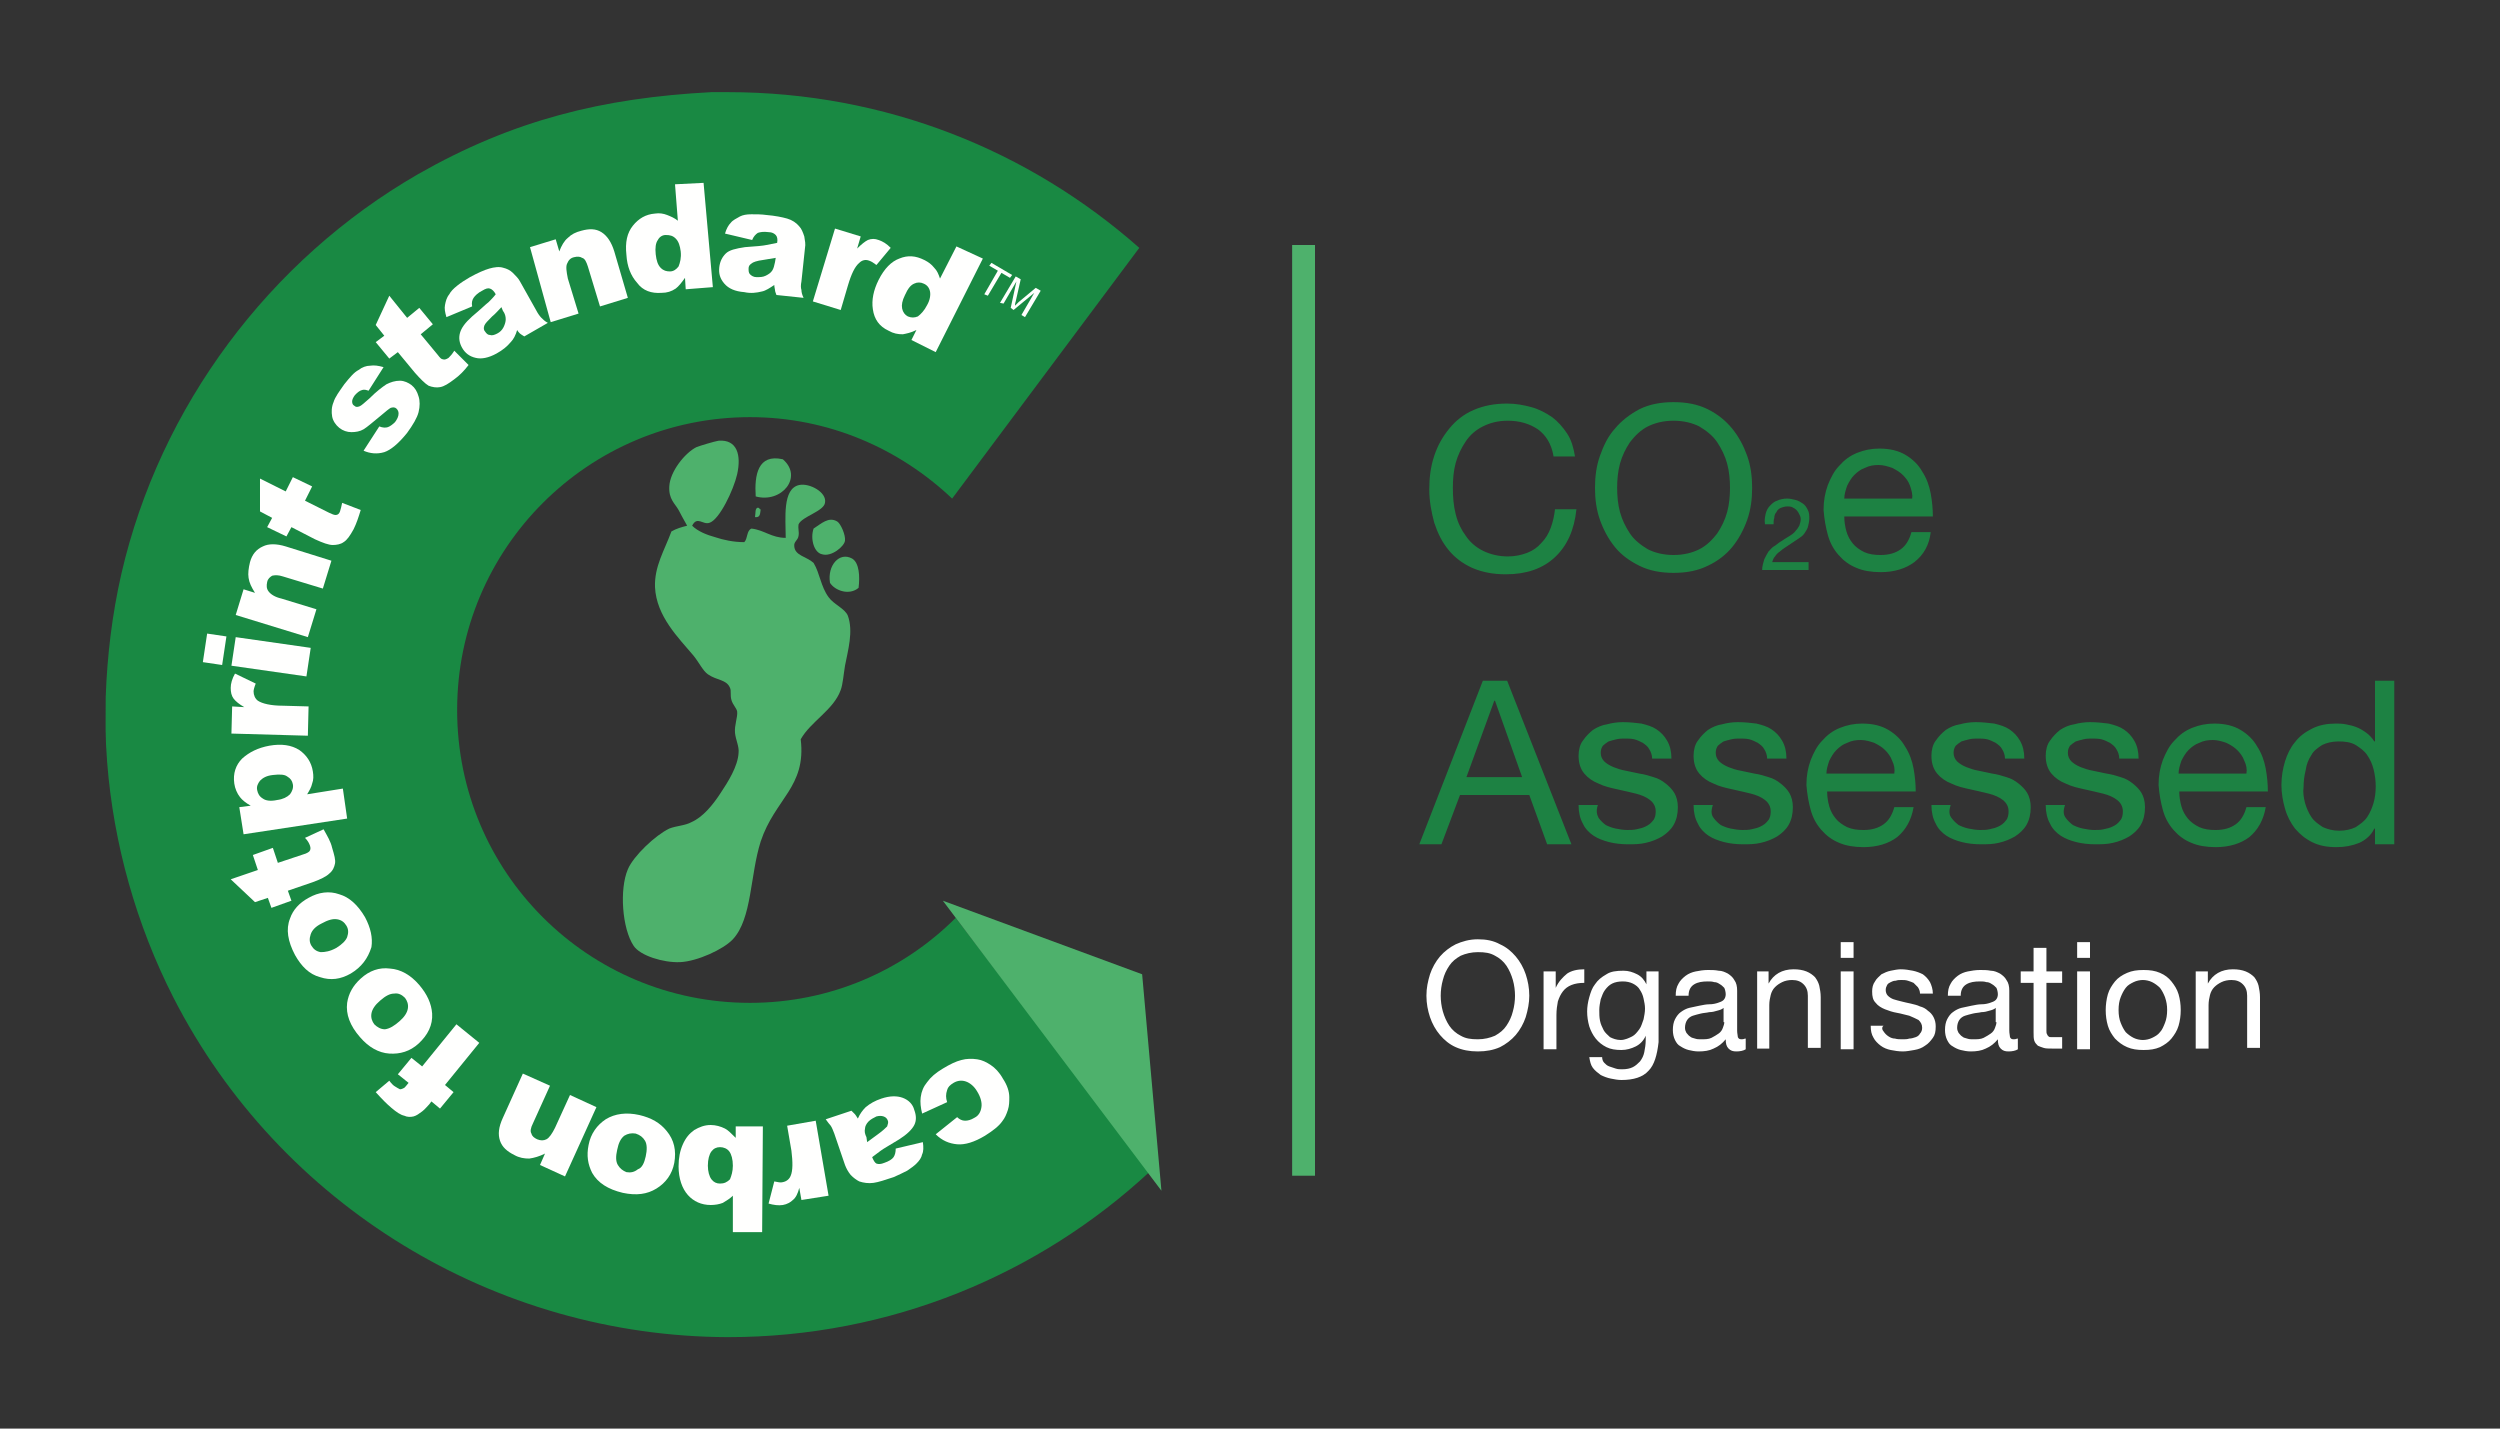 <?xml version="1.0" encoding="UTF-8"?> <svg xmlns="http://www.w3.org/2000/svg" xmlns:xlink="http://www.w3.org/1999/xlink" version="1.1" id="Layer_1" x="0px" y="0px" width="350px" height="200px" viewBox="0 0 350 200" style="enable-background:new 0 0 350 200;" xml:space="preserve"><rect x="0" y="0" width="350" height="200" fill="#333333" stroke="none"/> <style type="text/css"> .st0{fill:#198943;} .st1{fill:#4EB16C;} .st2{fill:#FFFFFE;} .st3{fill:#1D8243;} .st4{fill:#FFFFFF;} </style> <g> <path class="st0" d="M101.9,12.9c22.1,0,42.2,8.2,57.6,21.8l-26.2,35.1c-7.4-7-17.3-11.4-28.3-11.4c-22.6,0-41,18.3-41,41 s18.3,41,41,41c11.2,0,21.4-4.5,28.8-11.9L161,164c-15.5,14.4-36.3,23.2-59.1,23.2c-32.6-0.1-62.7-18.4-77.6-47.5 c-5.2-10.2-8.4-21.5-9.3-33c-0.3-3.9-0.2-5.1-0.2-9.1C15,91.8,15.7,86,17,80.3c5.4-23.4,20.7-43.9,41.5-55.9 c13.3-7.6,25.9-10.7,41.1-11.5L101.9,12.9z"></path> <path class="st1" d="M96.9,73.6c0.8,0.8,2.1,1.3,3.2,1.6c1.2,0.4,2.6,0.7,4.1,0.7c0.5-0.5,0.3-1.6,1-1.9c1.8,0.2,2.8,1.3,4.8,1.3 c0-2.7-0.5-6.9,1.9-7.4c1.4-0.3,3.9,1,3.6,2.5c-0.2,1.2-3.2,1.9-3.7,3c-0.1,0.7,0.1,1,0,1.6c-0.1,0.7-0.7,0.8-0.6,1.5 c0.1,1.3,1.7,1.4,2.7,2.3c0.9,1.5,1,3.3,2.1,4.8c0.7,1,2.3,1.6,2.7,2.6c0.8,2.2,0,4.9-0.4,7c-0.2,1.2-0.3,2.6-0.6,3.4 c-1,2.8-4.2,4.4-5.6,6.9c0.8,6.7-3.6,8.3-5.6,14.3c-1.5,4.7-1.2,10.8-3.9,13.7c-1.3,1.4-5,3.1-7.4,3.2c-2.3,0.1-5.6-0.9-6.5-2.3 c-1.6-2.4-2-7.9-0.8-10.7c0.8-1.9,3.9-4.8,5.8-5.7c1-0.4,2.2-0.4,3.1-0.9c1.6-0.7,3-2.4,4.1-4.1c1-1.5,2.4-3.7,2.5-5.6 c0.1-0.9-0.4-1.8-0.5-2.8c-0.1-1.1,0.4-2.2,0.3-3c-0.1-0.5-0.6-0.9-0.8-1.6c-0.2-0.7,0-1.3-0.2-1.7c-0.5-1.2-1.8-1-3.1-1.9 c-0.7-0.5-1.2-1.6-2-2.6c-2.1-2.5-5.2-5.5-5.4-9.6c-0.1-2.9,1.3-5.1,2.3-7.8c0.7-0.4,1.4-0.6,2.2-0.8c-0.5-0.9-0.9-1.6-1.2-2.2 c-0.5-0.9-1.4-1.5-1.3-3.3c0.1-2.1,2.2-4.7,3.8-5.5c0.5-0.2,2.5-0.8,3.1-0.9c2.6-0.2,3.2,2,2.6,4.7c-0.5,2.2-2.5,6.4-3.9,6.8 C98.4,73.5,97.6,72.2,96.9,73.6"></path> <path class="st1" d="M109.6,64.3c2.9,2.5-0.2,6.2-3.8,5.2C105.6,66.5,106.1,63.5,109.6,64.3"></path> <path class="st1" d="M106,71.1c0.4-0.1,0.3,0.3,0.5,0.2c-0.1,0.5,0,1.2-0.8,1.1C105.8,71.8,105.7,71.3,106,71.1"></path> <path class="st1" d="M113.9,74c1.1-0.7,2.1-1.7,3.3-1c0.5,0.3,1.2,1.9,1.1,2.7c-0.1,0.8-1.9,2.3-3.2,1.9 C114,77.4,113.4,75.5,113.9,74"></path> <path class="st1" d="M120.2,82.3c-1.3,1.1-3.3,0.4-4-0.7c-0.4-2.4,1.3-4.4,3.1-3.4C120.3,78.8,120.4,80.7,120.2,82.3"></path> <polyline class="st1" points="162.6,166.7 132,126.1 159.9,136.4 162.6,166.7 "></polyline> <path class="st2" d="M132.6,154.3l-3.5,1.6c-0.2-0.8-0.3-1.6-0.2-2.3c0.1-0.8,0.4-1.5,0.9-2.1c0.5-0.7,1.2-1.3,2.2-1.9 c1-0.6,1.8-1,2.6-1.2c0.7-0.2,1.5-0.2,2.2-0.1c0.7,0.1,1.3,0.4,1.9,0.8c0.6,0.4,1.2,1,1.7,1.9c0.6,0.9,0.9,1.8,0.9,2.6 c0,0.6,0,1.2-0.2,1.8c-0.2,0.6-0.4,1.1-0.8,1.6c-0.5,0.7-1.3,1.3-2.4,2c-1.5,0.9-2.8,1.3-3.9,1.2c-1.1-0.1-2.1-0.5-3-1.4l3-2.4 c0.3,0.3,0.7,0.5,1.1,0.5c0.4,0,0.8-0.1,1.3-0.4c0.6-0.3,0.9-0.8,1-1.5c0.1-0.6-0.1-1.4-0.6-2.2c-0.4-0.7-1-1.2-1.6-1.4 c-0.6-0.2-1.2-0.1-1.7,0.2c-0.5,0.3-0.8,0.6-0.9,1C132.4,153.2,132.4,153.7,132.6,154.3"></path> <path class="st2" d="M125.4,160.8l3.8-0.9c0.1,0.7,0.1,1.3-0.1,1.7c-0.1,0.5-0.4,0.9-0.8,1.3c-0.3,0.3-0.7,0.6-1.3,1 c-0.6,0.3-1.2,0.6-1.9,0.9c-1.2,0.4-2.1,0.7-2.8,0.8c-0.7,0.1-1.4,0-2-0.2c-0.4-0.2-0.8-0.5-1.2-0.9c-0.4-0.5-0.6-0.9-0.8-1.4 l-1.5-4.4c-0.2-0.5-0.3-0.8-0.5-1.1c-0.2-0.2-0.4-0.5-0.7-0.9l3.6-1.2c0.2,0.2,0.4,0.4,0.5,0.5c0.1,0.1,0.2,0.3,0.4,0.6 c0.3-0.7,0.7-1.2,1.1-1.6c0.6-0.5,1.3-0.9,2.2-1.2c1.2-0.4,2.2-0.4,3-0.1c0.8,0.3,1.4,0.9,1.6,1.7c0.3,0.8,0.3,1.5,0,2.1 c-0.3,0.6-1,1.3-2.1,2c-1.3,0.8-2.2,1.3-2.6,1.6c-0.4,0.3-0.8,0.6-1.2,0.9c0.2,0.5,0.4,0.8,0.6,0.9c0.3,0.1,0.6,0.1,1.1-0.1 c0.6-0.2,1.1-0.5,1.3-0.8C125.3,161.7,125.4,161.3,125.4,160.8 M121.4,159.9c0.5-0.4,1-0.7,1.5-1.1c0.7-0.5,1.1-0.9,1.3-1.1 c0.1-0.3,0.2-0.6,0.1-0.8c-0.1-0.3-0.3-0.5-0.6-0.6c-0.3-0.1-0.6-0.1-1,0c-0.4,0.2-0.8,0.4-1.1,0.7c-0.3,0.3-0.5,0.7-0.5,1 c-0.1,0.4,0,0.8,0.2,1.2L121.4,159.9z"></path> <path class="st2" d="M116,167.4l-3.8,0.6l-0.3-1.7c-0.2,0.8-0.5,1.4-0.9,1.7c-0.3,0.3-0.8,0.6-1.4,0.7c-0.6,0.1-1.3,0-2-0.2 l0.8-3.1c0.5,0.1,0.9,0.2,1.2,0.1c0.5-0.1,0.9-0.4,1.1-0.9c0.3-0.7,0.3-1.9,0.1-3.5l-0.6-3.5l4-0.7L116,167.4"></path> <path class="st2" d="M106.7,172.5l-4.1,0l0-5.1c-0.4,0.4-0.9,0.7-1.4,1c-0.5,0.2-1.1,0.3-1.7,0.3c-1.3,0-2.4-0.5-3.2-1.4 c-0.8-0.9-1.3-2.3-1.3-4c0-1.2,0.2-2.2,0.6-3.1c0.4-0.9,0.9-1.5,1.6-2c0.7-0.4,1.4-0.7,2.3-0.7c0.7,0,1.4,0.2,2,0.5 c0.4,0.2,0.9,0.7,1.5,1.3l0-1.6l3.8,0L106.7,172.5 M102.6,163.2c0-0.9-0.2-1.6-0.5-2c-0.3-0.4-0.8-0.6-1.3-0.6 c-0.5,0-0.9,0.2-1.2,0.6c-0.3,0.4-0.5,1.1-0.5,2c0,0.8,0.2,1.5,0.5,1.9c0.3,0.4,0.7,0.6,1.2,0.6c0.6,0,1-0.2,1.4-0.6 C102.4,164.6,102.6,164,102.6,163.2z"></path> <path class="st2" d="M94.4,162.8c-0.3,1.6-1.2,2.8-2.5,3.6c-1.3,0.8-2.8,1-4.7,0.6c-2.1-0.5-3.5-1.4-4.3-2.8 c-0.6-1.2-0.8-2.4-0.5-3.9c0.3-1.6,1.2-2.8,2.4-3.6c1.3-0.8,2.9-1,4.7-0.6c1.7,0.4,2.9,1.1,3.8,2.2 C94.4,159.6,94.7,161.1,94.4,162.8 M90.4,161.9c0.2-0.9,0.2-1.7-0.1-2.2c-0.3-0.5-0.7-0.8-1.3-1c-0.6-0.1-1.1,0-1.6,0.3 c-0.5,0.4-0.8,1-1,2c-0.2,0.9-0.2,1.6,0.1,2.1c0.3,0.5,0.7,0.8,1.2,1c0.6,0.1,1.1,0,1.6-0.4C89.9,163.5,90.2,162.8,90.4,161.9z"></path> <path class="st2" d="M79.1,164.7l-3.5-1.6l0.7-1.6c-0.8,0.4-1.5,0.6-2.2,0.7c-0.7,0-1.4-0.1-2.1-0.5c-1-0.5-1.7-1.1-2-2 c-0.3-0.9-0.2-1.9,0.4-3.2l2.8-6.2L77,152l-2.4,5.3c-0.3,0.6-0.4,1.1-0.2,1.4c0.1,0.4,0.4,0.6,0.8,0.8c0.5,0.2,0.9,0.2,1.3,0 c0.4-0.2,0.8-0.8,1.2-1.6l2.1-4.6l3.7,1.7L79.1,164.7"></path> <path class="st2" d="M57.2,151.6l-1.5-1.2l1.9-2.3l1.5,1.2l4.8-5.9l3.2,2.6l-4.8,5.9l1.2,1l-1.9,2.3l-1.2-1l-0.3,0.4 c-0.3,0.3-0.6,0.7-1,1c-0.4,0.3-0.8,0.6-1.2,0.7c-0.4,0.1-0.9,0.1-1.3-0.1c-0.5-0.1-1.1-0.5-1.8-1.1c-0.6-0.5-1.3-1.2-2.2-2.2 l1.9-1.6c0.3,0.4,0.6,0.7,0.8,0.8c0.3,0.2,0.5,0.3,0.7,0.4c0.2,0,0.4-0.1,0.6-0.2C56.7,152.2,56.9,152,57.2,151.6"></path> <path class="st2" d="M58.6,146.1c-1.2,1.1-2.6,1.5-4.1,1.4c-1.5-0.1-2.9-0.9-4.1-2.3c-1.4-1.6-2-3.2-1.8-4.8 c0.2-1.3,0.8-2.4,1.9-3.4c1.2-1.1,2.6-1.6,4.1-1.4c1.5,0.1,2.9,0.9,4.1,2.3c1.1,1.3,1.7,2.6,1.8,4 C60.6,143.5,59.9,144.9,58.6,146.1 M55.9,143c0.7-0.6,1.1-1.2,1.2-1.8c0.1-0.6-0.1-1.1-0.4-1.5c-0.4-0.4-0.9-0.7-1.5-0.6 c-0.6,0-1.2,0.3-2,1c-0.7,0.6-1.1,1.2-1.2,1.8c-0.1,0.6,0.1,1.1,0.4,1.5c0.4,0.4,0.9,0.7,1.5,0.7C54.6,144,55.2,143.6,55.9,143z"></path> <path class="st2" d="M49.1,136.3c-1.4,0.8-2.8,1-4.3,0.5c-1.5-0.4-2.6-1.5-3.5-3.1c-1-1.9-1.3-3.6-0.7-5.1c0.4-1.2,1.3-2.2,2.6-2.9 c1.4-0.8,2.9-1,4.3-0.5c1.4,0.4,2.6,1.5,3.6,3.2c0.8,1.5,1.1,2.9,0.9,4.2C51.5,134.2,50.6,135.4,49.1,136.3 M47.1,132.7 c0.8-0.5,1.3-1,1.5-1.5c0.2-0.6,0.2-1.1-0.1-1.6c-0.3-0.5-0.7-0.8-1.3-0.9c-0.6-0.1-1.3,0.1-2.2,0.6c-0.8,0.4-1.3,0.9-1.5,1.5 c-0.2,0.6-0.2,1.1,0.1,1.6c0.3,0.5,0.7,0.8,1.3,0.9C45.5,133.3,46.2,133.2,47.1,132.7z"></path> <path class="st2" d="M32.3,123.1l3.8-1.3l-0.7-2.1l2.8-1l0.7,2.1l3.6-1.2c0.4-0.1,0.7-0.3,0.8-0.4c0.2-0.2,0.2-0.5,0.1-0.8 c-0.1-0.3-0.3-0.7-0.7-1.1l2.6-1.2c0.5,0.9,1,1.7,1.2,2.6c0.3,1,0.5,1.7,0.4,2.2c-0.1,0.5-0.3,1-0.8,1.4c-0.4,0.4-1.2,0.8-2.3,1.2 l-3.5,1.2l0.5,1.4l-2.8,1l-0.5-1.4l-1.8,0.6L32.3,123.1"></path> <path class="st2" d="M48.6,114.6l-14.5,2.2l-0.6-3.8l1.6-0.2c-0.7-0.4-1.2-0.8-1.5-1.2c-0.4-0.5-0.7-1.2-0.8-1.9 c-0.2-1.4,0.2-2.6,1.1-3.5c1-0.9,2.2-1.5,3.8-1.8c1.7-0.3,3.1-0.1,4.2,0.6c1,0.7,1.7,1.7,1.9,3c0.1,0.6,0.1,1.2-0.1,1.7 c-0.1,0.5-0.4,1-0.7,1.5l5-0.8L48.6,114.6 M38.8,112c0.8-0.1,1.4-0.4,1.8-0.8c0.3-0.4,0.5-0.9,0.4-1.4c-0.1-0.5-0.3-0.8-0.8-1.1 c-0.4-0.3-1.1-0.3-2-0.2c-0.9,0.1-1.4,0.4-1.8,0.8c-0.3,0.4-0.5,0.8-0.4,1.3c0.1,0.5,0.3,0.9,0.8,1.2 C37.2,112.1,37.9,112.2,38.8,112z"></path> <path class="st2" d="M32.4,102.7l0.1-3.8l1.7,0.1c-0.7-0.4-1.2-0.8-1.5-1.2c-0.3-0.4-0.4-0.9-0.4-1.5c0-0.6,0.2-1.3,0.6-2l2.9,1.4 c-0.2,0.5-0.3,0.9-0.3,1.1c0,0.5,0.2,1,0.6,1.3c0.6,0.4,1.8,0.7,3.5,0.7l3.6,0.1l-0.1,4.1L32.4,102.7"></path> <path class="st2" d="M28.4,92.7l0.6-4l2.7,0.4l-0.6,4L28.4,92.7 M32.4,93.2l0.6-4l10.5,1.5l-0.6,4L32.4,93.2z"></path> <path class="st2" d="M33,86.1l1.1-3.6l1.6,0.5c-0.5-0.8-0.8-1.4-0.9-2.1c-0.1-0.6,0-1.4,0.2-2.2c0.3-1.1,0.9-1.8,1.8-2.2 c0.8-0.4,1.9-0.4,3.2,0l6.4,2l-1.2,3.9l-5.6-1.7c-0.6-0.2-1.1-0.2-1.5-0.1c-0.3,0.2-0.6,0.4-0.7,0.9c-0.1,0.5-0.1,0.9,0.2,1.3 c0.3,0.4,0.9,0.8,1.8,1l4.9,1.5l-1.2,3.9L33,86.1"></path> <path class="st2" d="M36.4,67l3.6,1.8l1-2l2.7,1.3l-1,2l3.4,1.7c0.4,0.2,0.7,0.3,0.9,0.3c0.3,0,0.5-0.2,0.6-0.5 c0.1-0.3,0.2-0.7,0.3-1.2l2.6,1c-0.3,1-0.6,1.9-1,2.7c-0.5,0.9-0.9,1.5-1.4,1.8c-0.4,0.3-1,0.4-1.5,0.4c-0.6,0-1.4-0.3-2.5-0.8 l-3.3-1.7l-0.7,1.3l-2.7-1.3l0.7-1.3l-1.7-0.9L36.4,67"></path> <path class="st2" d="M50.9,63.1l2.2-3.4c0.5,0.2,0.9,0.2,1.2,0.1c0.3-0.1,0.7-0.4,1-0.7c0.3-0.4,0.5-0.8,0.5-1.2 c0-0.3-0.1-0.5-0.3-0.7c-0.2-0.2-0.5-0.2-0.8-0.1c-0.2,0.1-0.7,0.5-1.4,1.1c-1.1,0.9-1.9,1.6-2.4,1.9c-0.5,0.3-1.1,0.4-1.7,0.4 c-0.6,0-1.2-0.2-1.7-0.6c-0.5-0.4-0.9-1-1-1.6c-0.1-0.6-0.1-1.3,0.2-2c0.2-0.7,0.8-1.5,1.5-2.5c0.8-1,1.4-1.7,2-2 c0.5-0.4,1.1-0.6,1.6-0.6c0.6-0.1,1.2,0,1.9,0.2l-2.1,3.3c-0.3-0.1-0.6-0.2-0.9-0.1c-0.4,0.1-0.7,0.4-1,0.7 c-0.3,0.4-0.4,0.7-0.4,0.9c0,0.3,0.1,0.5,0.3,0.6c0.2,0.2,0.4,0.2,0.7,0.1c0.3-0.1,0.7-0.5,1.4-1.1c1-1,1.8-1.6,2.4-2 c0.6-0.3,1.2-0.5,1.9-0.5c0.6,0,1.2,0.3,1.6,0.6c0.5,0.4,0.8,0.9,1,1.6c0.2,0.6,0.2,1.4,0,2.2c-0.2,0.8-0.8,1.8-1.6,2.9 c-1.2,1.5-2.3,2.4-3.2,2.7C52.8,63.6,51.8,63.5,50.9,63.1"></path> <path class="st2" d="M54.5,41.4l2.5,3.1l1.7-1.4l1.9,2.3l-1.7,1.4l2.4,2.9c0.3,0.4,0.5,0.6,0.7,0.6c0.2,0.1,0.5,0,0.8-0.2 c0.2-0.2,0.5-0.5,0.8-1l2,2c-0.6,0.8-1.3,1.5-2,2c-0.8,0.6-1.4,1-2,1.1c-0.5,0.1-1.1,0-1.6-0.2c-0.5-0.3-1.1-0.9-1.9-1.8l-2.4-2.9 l-1.2,0.9l-1.9-2.3l1.2-0.9l-1.2-1.5L54.5,41.4"></path> <path class="st2" d="M66.1,42.9l-3.6,1.5c-0.2-0.7-0.3-1.2-0.2-1.7c0.1-0.5,0.2-1,0.6-1.5c0.2-0.4,0.6-0.8,1.1-1.2 c0.5-0.4,1.1-0.8,1.8-1.2c1.1-0.6,2-1,2.7-1.2c0.7-0.2,1.4-0.3,2-0.1c0.4,0.1,0.9,0.3,1.3,0.7c0.4,0.4,0.8,0.8,1,1.2l2.3,4.1 c0.2,0.4,0.5,0.8,0.7,1c0.2,0.2,0.5,0.5,0.9,0.7l-3.3,1.9c-0.3-0.2-0.5-0.3-0.6-0.4c-0.1-0.1-0.3-0.3-0.4-0.5 c-0.2,0.7-0.5,1.3-0.9,1.7c-0.5,0.6-1.1,1.1-2,1.6c-1.1,0.6-2.1,0.8-2.9,0.6c-0.9-0.2-1.5-0.7-1.9-1.4c-0.4-0.7-0.5-1.4-0.3-2.1 c0.2-0.7,0.7-1.4,1.7-2.3c1.2-1,1.9-1.7,2.3-2c0.3-0.3,0.7-0.7,1-1.1c-0.2-0.4-0.5-0.7-0.8-0.8c-0.3-0.1-0.6,0-1.1,0.3 c-0.6,0.3-1,0.7-1.2,1C66.1,42,66,42.4,66.1,42.9 M70.2,43c-0.4,0.4-0.8,0.9-1.3,1.3c-0.6,0.6-1,1-1.1,1.3 c-0.1,0.3-0.1,0.6,0.1,0.8c0.2,0.3,0.4,0.5,0.7,0.5c0.3,0.1,0.6,0,1-0.2c0.4-0.2,0.7-0.5,0.9-0.9c0.2-0.4,0.3-0.8,0.3-1.1 c0-0.4-0.1-0.8-0.4-1.2L70.2,43z"></path> <path class="st2" d="M74.2,34.6l3.6-1.1l0.5,1.7c0.3-0.8,0.7-1.5,1.2-1.9c0.5-0.5,1.1-0.8,1.9-1c1.1-0.3,2-0.3,2.8,0.2 c0.8,0.5,1.4,1.4,1.8,2.7l1.9,6.5l-3.9,1.2l-1.7-5.6c-0.2-0.6-0.4-1.1-0.8-1.2c-0.3-0.2-0.7-0.2-1.1-0.1c-0.5,0.1-0.8,0.4-1,0.9 c-0.2,0.4-0.1,1.1,0.1,2.1l1.5,4.9l-3.9,1.2L74.2,34.6"></path> <path class="st2" d="M98.5,25.6l1.3,14.6L96,40.5l-0.1-1.6c-0.5,0.7-0.9,1.2-1.3,1.5C94,40.8,93.4,41,92.6,41 c-1.4,0.1-2.6-0.3-3.4-1.4c-0.9-1-1.4-2.3-1.5-3.9c-0.2-1.8,0.1-3.1,0.9-4.1c0.8-1,1.8-1.6,3.1-1.7c0.6-0.1,1.2,0,1.7,0.2 c0.5,0.2,1,0.4,1.5,0.8l-0.4-5.1L98.5,25.6 M95.3,35.2c-0.1-0.8-0.3-1.4-0.7-1.8c-0.4-0.4-0.8-0.5-1.4-0.5c-0.5,0-0.9,0.3-1.1,0.7 c-0.3,0.4-0.4,1.1-0.3,2c0.1,0.9,0.3,1.5,0.7,1.9c0.4,0.4,0.8,0.5,1.3,0.5c0.5,0,0.9-0.3,1.2-0.7C95.2,36.8,95.4,36.1,95.3,35.2z"></path> <path class="st2" d="M105.3,33.6l-3.8-0.9c0.2-0.7,0.5-1.2,0.8-1.5c0.3-0.4,0.8-0.6,1.3-0.9c0.4-0.2,0.9-0.3,1.6-0.3 c0.7,0,1.4,0,2.1,0.1c1.2,0.1,2.2,0.3,2.9,0.5c0.7,0.2,1.3,0.6,1.7,1.1c0.3,0.3,0.5,0.8,0.7,1.4c0.1,0.6,0.2,1.1,0.1,1.6l-0.5,4.7 c-0.1,0.5-0.1,0.9,0,1.2c0,0.3,0.1,0.7,0.3,1.1l-3.8-0.4c-0.1-0.3-0.2-0.5-0.2-0.7c0-0.1-0.1-0.4-0.1-0.7c-0.6,0.4-1.2,0.8-1.7,0.9 c-0.8,0.2-1.6,0.3-2.5,0.1c-1.3-0.1-2.2-0.5-2.8-1.2c-0.6-0.7-0.8-1.4-0.7-2.3c0.1-0.8,0.4-1.4,0.9-1.9c0.5-0.5,1.4-0.7,2.7-0.9 c1.5-0.1,2.6-0.2,3-0.3c0.5-0.1,1-0.2,1.5-0.3c0.1-0.5,0-0.9-0.2-1.1c-0.2-0.2-0.5-0.4-1-0.4c-0.7-0.1-1.2,0-1.5,0.1 C105.8,32.8,105.5,33.1,105.3,33.6 M108.6,36.1c-0.6,0.1-1.2,0.2-1.8,0.3c-0.8,0.1-1.4,0.3-1.6,0.5c-0.3,0.2-0.4,0.4-0.4,0.7 c0,0.3,0,0.6,0.2,0.8c0.2,0.2,0.5,0.4,0.9,0.4c0.5,0,0.9,0,1.3-0.2c0.4-0.2,0.7-0.4,0.9-0.7c0.2-0.3,0.3-0.7,0.4-1.2L108.6,36.1z"></path> <path class="st2" d="M116.9,32l3.6,1.1l-0.5,1.7c0.6-0.6,1.1-1,1.5-1.2c0.5-0.2,1-0.2,1.5,0c0.6,0.2,1.1,0.5,1.7,1.1l-2,2.4 c-0.4-0.3-0.7-0.5-1-0.6c-0.5-0.2-1-0.1-1.4,0.3c-0.6,0.5-1.1,1.5-1.6,3.2l-1,3.4l-3.9-1.2L116.9,32"></path> <path class="st2" d="M137.6,36.2l-6.6,13.1l-3.4-1.7l0.7-1.4c-0.8,0.4-1.4,0.5-1.9,0.6c-0.7,0-1.3-0.1-2-0.5c-1.3-0.6-2-1.6-2.2-3 c-0.2-1.3,0.1-2.7,0.8-4.1c0.8-1.6,1.8-2.6,2.9-3c1.2-0.5,2.3-0.4,3.5,0.2c0.6,0.3,1,0.6,1.4,1.1c0.4,0.4,0.6,0.9,0.8,1.5l2.3-4.5 L137.6,36.2 M129.8,42.7c0.4-0.7,0.5-1.4,0.4-1.9c-0.1-0.5-0.4-0.9-0.9-1.1c-0.4-0.2-0.9-0.2-1.3,0c-0.5,0.2-0.9,0.7-1.3,1.6 c-0.4,0.8-0.5,1.4-0.4,1.9c0.1,0.5,0.4,0.9,0.8,1.1c0.5,0.2,0.9,0.2,1.4,0C128.9,44,129.4,43.5,129.8,42.7z"></path> <polyline class="st2" points="137.8,41.2 139.7,37.9 138.5,37.2 138.8,36.8 141.7,38.5 141.4,38.9 140.2,38.2 138.3,41.4 137.8,41.2 "></polyline> <path class="st2" d="M140,42.4l2.2-3.7l0.7,0.4l-0.7,3.1c-0.1,0.3-0.1,0.5-0.1,0.6c0.1-0.1,0.3-0.3,0.5-0.5l2.4-2l0.7,0.4l-2.2,3.7 l-0.5-0.3l1.8-3.1l-2.9,2.4l-0.4-0.3l0.8-3.7l-1.8,3.1L140,42.4"></path> <rect x="180.9" y="34.3" class="st1" width="3.2" height="130.3"></rect> <path class="st3" d="M224,63.8c0.5-1.4,1.1-2.7,2.1-3.8c0.9-1.1,2.1-2,3.4-2.7c1.4-0.7,3-1,4.8-1c1.8,0,3.4,0.3,4.8,1 c1.4,0.7,2.5,1.6,3.4,2.7c0.9,1.1,1.6,2.4,2.1,3.8c0.5,1.4,0.7,2.9,0.7,4.5c0,1.6-0.2,3.1-0.7,4.5c-0.5,1.4-1.2,2.7-2.1,3.8 c-0.9,1.1-2.1,2-3.4,2.6c-1.4,0.7-3,1-4.8,1c-1.8,0-3.4-0.3-4.8-1c-1.4-0.7-2.5-1.5-3.4-2.6c-0.9-1.1-1.6-2.4-2.1-3.8 c-0.5-1.4-0.7-2.9-0.7-4.5C223.3,66.7,223.5,65.2,224,63.8z M226.8,71.7c0.3,1.1,0.8,2.1,1.4,3c0.6,0.9,1.5,1.6,2.5,2.2 c1,0.5,2.2,0.8,3.6,0.8c1.4,0,2.6-0.3,3.6-0.8c1-0.5,1.8-1.3,2.5-2.2c0.6-0.9,1.1-1.9,1.4-3c0.3-1.1,0.4-2.3,0.4-3.4 s-0.1-2.3-0.4-3.4c-0.3-1.1-0.8-2.1-1.4-3c-0.6-0.9-1.5-1.6-2.5-2.2c-1-0.5-2.2-0.8-3.6-0.8c-1.4,0-2.6,0.3-3.6,0.8 c-1,0.5-1.8,1.3-2.5,2.2c-0.6,0.9-1.1,1.9-1.4,3c-0.3,1.1-0.4,2.3-0.4,3.4S226.5,70.6,226.8,71.7z M215.3,60.1 c-1.2-0.8-2.6-1.2-4.2-1.2c-1.4,0-2.5,0.3-3.5,0.8c-1,0.5-1.8,1.2-2.4,2.1c-0.6,0.9-1.1,1.9-1.4,3c-0.3,1.1-0.4,2.3-0.4,3.5 c0,1.3,0.1,2.5,0.4,3.7c0.3,1.2,0.8,2.2,1.4,3c0.6,0.9,1.4,1.6,2.4,2.1c1,0.5,2.2,0.8,3.5,0.8c1,0,1.9-0.2,2.7-0.5 c0.8-0.3,1.5-0.8,2-1.4c0.6-0.6,1-1.3,1.3-2.1c0.3-0.8,0.5-1.7,0.6-2.6h3c-0.3,2.9-1.3,5.1-3,6.7c-1.7,1.6-4,2.4-6.9,2.4 c-1.8,0-3.3-0.3-4.7-0.9c-1.3-0.6-2.4-1.4-3.3-2.5c-0.9-1.1-1.5-2.3-2-3.8c-0.4-1.5-0.7-3-0.7-4.7c0-1.7,0.2-3.2,0.7-4.7 c0.5-1.5,1.2-2.7,2.1-3.8c0.9-1.1,2-2,3.4-2.6c1.4-0.6,2.9-0.9,4.7-0.9c1.2,0,2.3,0.2,3.4,0.5c1.1,0.3,2,0.8,2.9,1.4 c0.8,0.6,1.5,1.4,2.1,2.3c0.6,0.9,0.9,2,1.1,3.2h-3C217.2,62.1,216.4,60.9,215.3,60.1z"></path> <path class="st3" d="M247.2,71.9c0.1-0.4,0.3-0.8,0.6-1.1c0.3-0.3,0.6-0.6,1-0.7c0.4-0.2,0.9-0.3,1.4-0.3c0.4,0,0.8,0.1,1.2,0.2 c0.4,0.1,0.7,0.3,1,0.5c0.3,0.2,0.5,0.5,0.7,0.9c0.2,0.4,0.2,0.8,0.2,1.2c0,0.4-0.1,0.8-0.2,1.2c-0.1,0.3-0.3,0.6-0.5,0.9 c-0.2,0.3-0.5,0.5-0.8,0.7c-0.3,0.2-0.6,0.4-0.9,0.6c-0.3,0.2-0.6,0.4-0.9,0.6c-0.3,0.2-0.6,0.4-0.8,0.6c-0.3,0.2-0.5,0.4-0.7,0.7 c-0.2,0.2-0.3,0.5-0.4,0.8h5.1v1.1h-6.5c0-0.6,0.2-1.1,0.3-1.5c0.2-0.4,0.4-0.8,0.6-1.1c0.3-0.3,0.5-0.6,0.9-0.8 c0.3-0.2,0.6-0.5,1-0.7c0.4-0.3,0.8-0.5,1.1-0.7c0.3-0.2,0.6-0.4,0.8-0.7c0.2-0.2,0.4-0.5,0.5-0.7c0.1-0.3,0.2-0.6,0.2-0.9 c0-0.3-0.1-0.5-0.2-0.7c-0.1-0.2-0.2-0.4-0.4-0.6c-0.2-0.2-0.4-0.3-0.6-0.4c-0.2-0.1-0.5-0.1-0.7-0.1c-0.3,0-0.6,0.1-0.9,0.2 c-0.2,0.1-0.5,0.3-0.6,0.6c-0.2,0.2-0.3,0.5-0.3,0.8c-0.1,0.3-0.1,0.6-0.1,0.9h-1.2C247,72.8,247.1,72.4,247.2,71.9z"></path> <path class="st3" d="M268,78.7c-1.2,0.9-2.8,1.4-4.7,1.4c-1.3,0-2.5-0.2-3.4-0.6c-1-0.4-1.8-1-2.5-1.8c-0.7-0.8-1.2-1.7-1.5-2.8 c-0.3-1.1-0.5-2.2-0.6-3.5c0-1.3,0.2-2.4,0.6-3.5c0.4-1,0.9-2,1.6-2.7c0.7-0.8,1.5-1.4,2.5-1.8c1-0.4,2-0.6,3.1-0.6 c1.5,0,2.7,0.3,3.7,0.9c1,0.6,1.8,1.4,2.3,2.3c0.6,0.9,1,2,1.2,3.1c0.2,1.1,0.3,2.2,0.3,3.2h-12.4c0,0.7,0.1,1.4,0.3,2.1 c0.2,0.7,0.5,1.2,0.9,1.7c0.4,0.5,1,0.9,1.6,1.2c0.7,0.3,1.4,0.4,2.3,0.4c1.2,0,2.1-0.3,2.8-0.8c0.7-0.5,1.2-1.3,1.5-2.4h2.7 C270.1,76.3,269.3,77.7,268,78.7z M267.4,68c-0.2-0.6-0.6-1.1-1-1.5c-0.4-0.4-0.9-0.7-1.5-1c-0.6-0.2-1.2-0.4-1.9-0.4 c-0.7,0-1.3,0.1-1.9,0.4c-0.6,0.2-1.1,0.6-1.5,1c-0.4,0.4-0.7,0.9-1,1.5c-0.2,0.6-0.4,1.2-0.4,1.8h9.5 C267.8,69.2,267.6,68.6,267.4,68z"></path> <path class="st3" d="M332.5,118.2V116h-0.1c-0.4,0.9-1.2,1.6-2.1,2c-1,0.4-2,0.6-3.2,0.6c-1.3,0-2.4-0.2-3.4-0.7 c-1-0.5-1.7-1.1-2.4-1.9c-0.6-0.8-1.1-1.7-1.4-2.8c-0.3-1-0.5-2.2-0.5-3.3c0-1.2,0.2-2.3,0.5-3.3c0.3-1,0.8-2,1.4-2.7 c0.6-0.8,1.4-1.4,2.4-1.9c1-0.5,2.1-0.7,3.3-0.7c0.4,0,0.9,0,1.4,0.1c0.5,0.1,1,0.2,1.5,0.4c0.5,0.2,1,0.5,1.4,0.8 c0.4,0.3,0.8,0.7,1.1,1.2h0.1v-8.5h2.7v22.9H332.5z M322.7,112.4c0.2,0.7,0.5,1.4,0.9,2c0.4,0.6,1,1,1.6,1.4 c0.7,0.3,1.4,0.5,2.3,0.5c0.9,0,1.7-0.2,2.3-0.5c0.6-0.4,1.2-0.8,1.6-1.4c0.4-0.6,0.7-1.3,0.9-2c0.2-0.7,0.3-1.5,0.3-2.3 c0-0.8-0.1-1.6-0.3-2.4c-0.2-0.8-0.5-1.4-0.9-2c-0.4-0.6-1-1-1.6-1.4c-0.7-0.4-1.5-0.5-2.4-0.5c-0.9,0-1.7,0.2-2.3,0.5 c-0.6,0.4-1.2,0.8-1.5,1.4c-0.4,0.6-0.7,1.3-0.8,2.1c-0.2,0.8-0.3,1.6-0.3,2.4C322.4,110.9,322.5,111.6,322.7,112.4z M314.9,117.2 c-1.2,0.9-2.8,1.4-4.7,1.4c-1.3,0-2.5-0.2-3.4-0.6c-1-0.4-1.8-1-2.5-1.8c-0.7-0.8-1.2-1.7-1.5-2.8c-0.3-1.1-0.5-2.2-0.6-3.5 c0-1.3,0.2-2.4,0.6-3.5c0.4-1,0.9-2,1.6-2.7c0.7-0.8,1.5-1.4,2.5-1.8c1-0.4,2-0.6,3.1-0.6c1.5,0,2.7,0.3,3.7,0.9 c1,0.6,1.8,1.4,2.3,2.3c0.6,0.9,1,2,1.2,3.1c0.2,1.1,0.3,2.2,0.3,3.2h-12.4c0,0.7,0.1,1.4,0.3,2.1c0.2,0.7,0.5,1.2,0.9,1.7 c0.4,0.5,1,0.9,1.6,1.2c0.7,0.3,1.4,0.4,2.3,0.4c1.2,0,2.1-0.3,2.8-0.8c0.7-0.5,1.2-1.3,1.5-2.4h2.7 C316.9,114.8,316.1,116.2,314.9,117.2z M314.2,106.5c-0.2-0.6-0.6-1.1-1-1.5c-0.4-0.4-0.9-0.7-1.5-1c-0.6-0.2-1.2-0.4-1.9-0.4 c-0.7,0-1.3,0.1-1.9,0.4c-0.6,0.2-1.1,0.6-1.5,1c-0.4,0.4-0.7,0.9-1,1.5c-0.2,0.6-0.4,1.2-0.4,1.8h9.5 C314.6,107.7,314.5,107.1,314.2,106.5z M289.2,114.5c0.3,0.4,0.6,0.7,1,1c0.4,0.2,0.9,0.4,1.4,0.5c0.5,0.1,1.1,0.2,1.6,0.2 c0.4,0,0.9,0,1.3-0.1c0.5-0.1,0.9-0.2,1.3-0.4c0.4-0.2,0.7-0.4,1-0.8c0.3-0.3,0.4-0.8,0.4-1.3c0-0.7-0.3-1.2-0.8-1.6 c-0.5-0.4-1.2-0.7-2-0.9c-0.8-0.2-1.7-0.4-2.6-0.6c-0.9-0.2-1.8-0.4-2.6-0.8c-0.8-0.3-1.5-0.8-2-1.4c-0.5-0.6-0.8-1.4-0.8-2.5 c0-0.8,0.2-1.6,0.6-2.1c0.4-0.6,0.9-1.1,1.4-1.5c0.6-0.4,1.3-0.7,2-0.8c0.7-0.2,1.5-0.3,2.2-0.3c0.9,0,1.8,0.1,2.6,0.2 c0.8,0.2,1.5,0.4,2.1,0.8c0.6,0.4,1.1,0.9,1.5,1.6c0.4,0.7,0.6,1.5,0.6,2.5h-2.7c0-0.5-0.2-1-0.4-1.3c-0.2-0.4-0.5-0.6-0.9-0.9 c-0.4-0.2-0.8-0.4-1.2-0.5c-0.4-0.1-0.9-0.1-1.3-0.1c-0.4,0-0.8,0-1.2,0.1c-0.4,0.1-0.8,0.2-1.1,0.3c-0.3,0.2-0.6,0.4-0.8,0.6 c-0.2,0.3-0.3,0.6-0.3,1c0,0.5,0.2,0.9,0.5,1.2c0.3,0.3,0.8,0.6,1.3,0.8c0.5,0.2,1.1,0.4,1.7,0.5c0.6,0.1,1.3,0.3,1.9,0.4 c0.7,0.1,1.4,0.3,2,0.5c0.7,0.2,1.2,0.5,1.7,0.9c0.5,0.4,0.9,0.8,1.2,1.3c0.3,0.5,0.5,1.2,0.5,2c0,1-0.2,1.8-0.6,2.5 c-0.4,0.7-1,1.2-1.6,1.6c-0.7,0.4-1.4,0.7-2.3,0.9c-0.8,0.2-1.7,0.2-2.5,0.2c-0.9,0-1.8-0.1-2.6-0.3c-0.8-0.2-1.6-0.5-2.2-0.9 c-0.6-0.4-1.2-1-1.5-1.7c-0.4-0.7-0.6-1.6-0.6-2.6h2.7C288.8,113.6,288.9,114.1,289.2,114.5z M273.2,114.5c0.3,0.4,0.6,0.7,1,1 c0.4,0.2,0.9,0.4,1.4,0.5c0.5,0.1,1.1,0.2,1.6,0.2c0.4,0,0.9,0,1.3-0.1c0.5-0.1,0.9-0.2,1.3-0.4c0.4-0.2,0.7-0.4,1-0.8 c0.3-0.3,0.4-0.8,0.4-1.3c0-0.7-0.3-1.2-0.8-1.6c-0.5-0.4-1.2-0.7-2-0.9c-0.8-0.2-1.7-0.4-2.6-0.6c-0.9-0.2-1.8-0.4-2.6-0.8 c-0.8-0.3-1.5-0.8-2-1.4c-0.5-0.6-0.8-1.4-0.8-2.5c0-0.8,0.2-1.6,0.6-2.1c0.4-0.6,0.9-1.1,1.4-1.5c0.6-0.4,1.3-0.7,2-0.8 c0.7-0.2,1.5-0.3,2.2-0.3c0.9,0,1.8,0.1,2.6,0.2c0.8,0.2,1.5,0.4,2.1,0.8c0.6,0.4,1.1,0.9,1.5,1.6c0.4,0.7,0.6,1.5,0.6,2.5h-2.7 c0-0.5-0.2-1-0.4-1.3c-0.2-0.4-0.5-0.6-0.9-0.9c-0.4-0.2-0.8-0.4-1.2-0.5c-0.4-0.1-0.9-0.1-1.3-0.1c-0.4,0-0.8,0-1.2,0.1 c-0.4,0.1-0.8,0.2-1.1,0.3c-0.3,0.2-0.6,0.4-0.8,0.6c-0.2,0.3-0.3,0.6-0.3,1c0,0.5,0.2,0.9,0.5,1.2c0.3,0.3,0.8,0.6,1.3,0.8 c0.5,0.2,1.1,0.4,1.7,0.5c0.6,0.1,1.3,0.3,1.9,0.4c0.7,0.1,1.4,0.3,2,0.5c0.7,0.2,1.2,0.5,1.7,0.9c0.5,0.4,0.9,0.8,1.2,1.3 c0.3,0.5,0.5,1.2,0.5,2c0,1-0.2,1.8-0.6,2.5c-0.4,0.7-1,1.2-1.6,1.6c-0.7,0.4-1.4,0.7-2.3,0.9c-0.8,0.2-1.7,0.2-2.5,0.2 c-0.9,0-1.8-0.1-2.6-0.3c-0.8-0.2-1.6-0.5-2.2-0.9c-0.6-0.4-1.2-1-1.5-1.7c-0.4-0.7-0.6-1.6-0.6-2.6h2.7 C272.8,113.6,272.9,114.1,273.2,114.5z M265.6,117.2c-1.2,0.9-2.8,1.4-4.7,1.4c-1.3,0-2.5-0.2-3.4-0.6c-1-0.4-1.8-1-2.5-1.8 c-0.7-0.8-1.2-1.7-1.5-2.8c-0.3-1.1-0.5-2.2-0.6-3.5c0-1.3,0.2-2.4,0.6-3.5c0.4-1,0.9-2,1.6-2.7c0.7-0.8,1.5-1.4,2.5-1.8 c1-0.4,2-0.6,3.1-0.6c1.5,0,2.7,0.3,3.7,0.9c1,0.6,1.8,1.4,2.3,2.3c0.6,0.9,1,2,1.2,3.1c0.2,1.1,0.3,2.2,0.3,3.2h-12.4 c0,0.7,0.1,1.4,0.3,2.1c0.2,0.7,0.5,1.2,0.9,1.7c0.4,0.5,1,0.9,1.6,1.2c0.7,0.3,1.4,0.4,2.3,0.4c1.2,0,2.1-0.3,2.8-0.8 c0.7-0.5,1.2-1.3,1.5-2.4h2.7C267.6,114.8,266.8,116.2,265.6,117.2z M264.9,106.5c-0.2-0.6-0.6-1.1-1-1.5c-0.4-0.4-0.9-0.7-1.5-1 c-0.6-0.2-1.2-0.4-1.9-0.4c-0.7,0-1.3,0.1-1.9,0.4c-0.6,0.2-1.1,0.6-1.5,1c-0.4,0.4-0.7,0.9-1,1.5c-0.2,0.6-0.4,1.2-0.4,1.8h9.5 C265.3,107.7,265.2,107.1,264.9,106.5z M239.9,114.5c0.3,0.4,0.6,0.7,1,1c0.4,0.2,0.9,0.4,1.4,0.5c0.5,0.1,1.1,0.2,1.6,0.2 c0.4,0,0.9,0,1.3-0.1c0.5-0.1,0.9-0.2,1.3-0.4c0.4-0.2,0.7-0.4,1-0.8c0.3-0.3,0.4-0.8,0.4-1.3c0-0.7-0.3-1.2-0.8-1.6 c-0.5-0.4-1.2-0.7-2-0.9c-0.8-0.2-1.7-0.4-2.6-0.6c-0.9-0.2-1.8-0.4-2.6-0.8c-0.8-0.3-1.5-0.8-2-1.4c-0.5-0.6-0.8-1.4-0.8-2.5 c0-0.8,0.2-1.6,0.6-2.1c0.4-0.6,0.9-1.1,1.4-1.5c0.6-0.4,1.3-0.7,2-0.8c0.7-0.2,1.5-0.3,2.2-0.3c0.9,0,1.8,0.1,2.6,0.2 c0.8,0.2,1.5,0.4,2.1,0.8c0.6,0.4,1.1,0.9,1.5,1.6c0.4,0.7,0.6,1.5,0.6,2.5h-2.7c0-0.5-0.2-1-0.4-1.3c-0.2-0.4-0.5-0.6-0.9-0.9 c-0.4-0.2-0.8-0.4-1.2-0.5c-0.4-0.1-0.9-0.1-1.3-0.1c-0.4,0-0.8,0-1.2,0.1c-0.4,0.1-0.8,0.2-1.1,0.3c-0.3,0.2-0.6,0.4-0.8,0.6 c-0.2,0.3-0.3,0.6-0.3,1c0,0.5,0.2,0.9,0.5,1.2c0.3,0.3,0.8,0.6,1.3,0.8c0.5,0.2,1.1,0.4,1.7,0.5c0.6,0.1,1.3,0.3,1.9,0.4 c0.7,0.1,1.4,0.3,2,0.5c0.7,0.2,1.2,0.5,1.7,0.9c0.5,0.4,0.9,0.8,1.2,1.3c0.3,0.5,0.5,1.2,0.5,2c0,1-0.2,1.8-0.6,2.5 c-0.4,0.7-1,1.2-1.6,1.6c-0.7,0.4-1.4,0.7-2.3,0.9c-0.8,0.2-1.7,0.2-2.5,0.2c-0.9,0-1.8-0.1-2.6-0.3c-0.8-0.2-1.6-0.5-2.2-0.9 c-0.6-0.4-1.2-1-1.5-1.7c-0.4-0.7-0.6-1.6-0.6-2.6h2.7C239.5,113.6,239.6,114.1,239.9,114.5z M223.8,114.5c0.3,0.4,0.6,0.7,1,1 c0.4,0.2,0.9,0.4,1.4,0.5c0.5,0.1,1.1,0.2,1.6,0.2c0.4,0,0.9,0,1.3-0.1c0.5-0.1,0.9-0.2,1.3-0.4c0.4-0.2,0.7-0.4,1-0.8 c0.3-0.3,0.4-0.8,0.4-1.3c0-0.7-0.3-1.2-0.8-1.6c-0.5-0.4-1.2-0.7-2-0.9c-0.8-0.2-1.7-0.4-2.6-0.6c-0.9-0.2-1.8-0.4-2.6-0.8 c-0.8-0.3-1.5-0.8-2-1.4c-0.5-0.6-0.8-1.4-0.8-2.5c0-0.8,0.2-1.6,0.6-2.1c0.4-0.6,0.9-1.1,1.4-1.5c0.6-0.4,1.3-0.7,2-0.8 c0.7-0.2,1.5-0.3,2.2-0.3c0.9,0,1.8,0.1,2.6,0.2c0.8,0.2,1.5,0.4,2.1,0.8c0.6,0.4,1.1,0.9,1.5,1.6c0.4,0.7,0.6,1.5,0.6,2.5h-2.7 c0-0.5-0.2-1-0.4-1.3c-0.2-0.4-0.5-0.6-0.9-0.9c-0.4-0.2-0.8-0.4-1.2-0.5c-0.4-0.1-0.9-0.1-1.3-0.1c-0.4,0-0.8,0-1.2,0.1 c-0.4,0.1-0.8,0.2-1.1,0.3c-0.3,0.2-0.6,0.4-0.8,0.6c-0.2,0.3-0.3,0.6-0.3,1c0,0.5,0.2,0.9,0.5,1.2c0.3,0.3,0.8,0.6,1.3,0.8 c0.5,0.2,1.1,0.4,1.7,0.5c0.6,0.1,1.3,0.3,1.9,0.4c0.7,0.1,1.4,0.3,2,0.5c0.7,0.2,1.2,0.5,1.7,0.9c0.5,0.4,0.9,0.8,1.2,1.3 c0.3,0.5,0.5,1.2,0.5,2c0,1-0.2,1.8-0.6,2.5c-0.4,0.7-1,1.2-1.6,1.6c-0.7,0.4-1.4,0.7-2.3,0.9c-0.8,0.2-1.7,0.2-2.5,0.2 c-0.9,0-1.8-0.1-2.6-0.3c-0.8-0.2-1.6-0.5-2.2-0.9c-0.6-0.4-1.2-1-1.5-1.7c-0.4-0.7-0.6-1.6-0.6-2.6h2.7 C223.4,113.6,223.6,114.1,223.8,114.5z M211,95.3l9,22.9h-3.4l-2.5-6.9h-9.7l-2.6,6.9h-3.1l8.9-22.9H211z M213.1,108.8l-3.8-10.7 h-0.1l-3.9,10.7H213.1z"></path> <g> <path class="st4" d="M309.1,136v1.7h0c0.7-1.3,1.9-2,3.5-2c0.7,0,1.3,0.1,1.8,0.3c0.5,0.2,0.9,0.5,1.2,0.8 c0.3,0.4,0.5,0.8,0.6,1.2c0.1,0.5,0.2,1,0.2,1.6v7.1h-1.8v-7.3c0-0.7-0.2-1.2-0.6-1.6c-0.4-0.4-0.9-0.6-1.6-0.6 c-0.5,0-1,0.1-1.4,0.3c-0.4,0.2-0.7,0.4-1,0.7c-0.3,0.3-0.5,0.7-0.6,1.1c-0.1,0.4-0.2,0.9-0.2,1.4v6.1h-1.8V136H309.1z M295.1,139.2c0.2-0.7,0.6-1.3,1-1.8c0.4-0.5,1-0.9,1.7-1.2c0.7-0.3,1.4-0.4,2.3-0.4c0.9,0,1.6,0.1,2.3,0.4 c0.7,0.3,1.2,0.7,1.6,1.2c0.4,0.5,0.8,1.1,1,1.8c0.2,0.7,0.3,1.4,0.3,2.2c0,0.8-0.1,1.5-0.3,2.2c-0.2,0.7-0.6,1.3-1,1.8 c-0.4,0.5-1,0.9-1.6,1.2c-0.7,0.3-1.4,0.4-2.3,0.4c-0.9,0-1.6-0.1-2.3-0.4c-0.7-0.3-1.2-0.7-1.7-1.2c-0.4-0.5-0.8-1.1-1-1.8 c-0.2-0.7-0.3-1.4-0.3-2.2C294.8,140.7,294.9,139.9,295.1,139.2z M296.9,143.2c0.2,0.5,0.4,0.9,0.7,1.3c0.3,0.3,0.7,0.6,1.1,0.8 c0.4,0.2,0.9,0.3,1.3,0.3s0.9-0.1,1.3-0.3c0.4-0.2,0.8-0.4,1.1-0.8c0.3-0.3,0.5-0.8,0.7-1.3c0.2-0.5,0.3-1.1,0.3-1.8 c0-0.7-0.1-1.2-0.3-1.8c-0.2-0.5-0.4-0.9-0.7-1.3c-0.3-0.3-0.7-0.6-1.1-0.8c-0.4-0.2-0.9-0.3-1.3-0.3s-0.9,0.1-1.3,0.3 c-0.4,0.2-0.8,0.4-1.1,0.8c-0.3,0.4-0.5,0.8-0.7,1.3c-0.2,0.5-0.3,1.1-0.3,1.8C296.6,142.1,296.7,142.7,296.9,143.2z M292.6,136 v10.9h-1.8V136H292.6z M290.8,134.1v-2.2h1.8v2.2H290.8z M288.7,136v1.6h-2.2v6.7c0,0.2,0,0.4,0.1,0.5c0,0.1,0.1,0.2,0.2,0.3 c0.1,0.1,0.2,0.1,0.4,0.1c0.2,0,0.4,0,0.7,0h0.8v1.6h-1.4c-0.5,0-0.9,0-1.2-0.1c-0.3-0.1-0.6-0.2-0.8-0.3 c-0.2-0.2-0.4-0.4-0.5-0.7c-0.1-0.3-0.1-0.7-0.1-1.2v-6.9h-1.8V136h1.8v-3.3h1.8v3.3H288.7z M279.5,143.1c0,0.3-0.1,0.5-0.2,0.8 c-0.1,0.3-0.3,0.6-0.6,0.8c-0.3,0.2-0.6,0.4-1,0.6c-0.4,0.2-0.9,0.2-1.5,0.2c-0.3,0-0.5,0-0.8-0.1c-0.3-0.1-0.5-0.1-0.7-0.3 c-0.2-0.1-0.3-0.3-0.5-0.5c-0.1-0.2-0.2-0.4-0.2-0.7c0-0.4,0.1-0.8,0.3-1.1c0.2-0.3,0.5-0.5,0.8-0.6c0.3-0.1,0.7-0.2,1.1-0.3 c0.4-0.1,0.8-0.1,1.2-0.2c0.4,0,0.8-0.1,1.1-0.2c0.4-0.1,0.7-0.2,0.9-0.4V143.1z M282.4,145.4c-0.2,0.1-0.4,0.1-0.5,0.1 c-0.3,0-0.4-0.1-0.5-0.3c0-0.2-0.1-0.5-0.1-0.9v-5.6c0-0.6-0.1-1.1-0.4-1.5c-0.2-0.4-0.6-0.7-0.9-0.9c-0.4-0.2-0.8-0.4-1.3-0.4 c-0.5-0.1-1-0.1-1.5-0.1c-0.6,0-1.2,0.1-1.7,0.2c-0.5,0.1-1,0.3-1.4,0.6c-0.4,0.3-0.8,0.7-1,1.1c-0.3,0.5-0.4,1-0.4,1.7h1.8 c0-0.8,0.3-1.3,0.8-1.6c0.5-0.3,1.1-0.4,1.9-0.4c0.3,0,0.6,0,0.9,0.1c0.3,0,0.5,0.1,0.8,0.3c0.2,0.1,0.4,0.3,0.6,0.5 c0.1,0.2,0.2,0.6,0.2,0.9c0,0.3-0.1,0.6-0.3,0.8c-0.2,0.2-0.5,0.3-0.8,0.4c-0.3,0.1-0.7,0.2-1.2,0.2c-0.4,0-0.9,0.1-1.4,0.2 c-0.5,0.1-0.9,0.2-1.4,0.3c-0.4,0.1-0.8,0.3-1.2,0.6c-0.3,0.2-0.6,0.6-0.8,1c-0.2,0.4-0.3,0.9-0.3,1.5c0,0.5,0.1,1,0.3,1.4 c0.2,0.4,0.4,0.7,0.8,0.9c0.3,0.2,0.7,0.4,1.1,0.5c0.4,0.1,0.9,0.2,1.4,0.2c0.8,0,1.5-0.1,2.1-0.4c0.7-0.3,1.2-0.7,1.7-1.3 c0,0.6,0.1,1,0.4,1.3c0.3,0.3,0.6,0.4,1.1,0.4c0.5,0,1-0.1,1.3-0.3V145.4z M263.7,144.4c0.2,0.3,0.4,0.5,0.7,0.7 c0.3,0.2,0.6,0.3,0.9,0.3c0.3,0.1,0.7,0.1,1.1,0.1c0.3,0,0.6,0,0.9-0.1c0.3,0,0.6-0.1,0.9-0.2c0.3-0.1,0.5-0.3,0.6-0.5 c0.2-0.2,0.3-0.5,0.3-0.8c0-0.5-0.2-0.8-0.5-1.1c-0.4-0.2-0.8-0.4-1.3-0.6c-0.5-0.1-1.1-0.3-1.7-0.4c-0.6-0.1-1.2-0.3-1.7-0.5 c-0.5-0.2-1-0.5-1.3-0.9c-0.4-0.4-0.5-0.9-0.5-1.6c0-0.5,0.1-1,0.4-1.4c0.2-0.4,0.6-0.7,0.9-1c0.4-0.2,0.8-0.4,1.3-0.5 c0.5-0.1,1-0.2,1.4-0.2c0.6,0,1.2,0.1,1.7,0.2c0.5,0.1,1,0.3,1.4,0.5c0.4,0.3,0.7,0.6,1,1.1c0.2,0.4,0.4,1,0.4,1.6h-1.8 c0-0.3-0.1-0.6-0.3-0.9c-0.2-0.2-0.4-0.4-0.6-0.6c-0.2-0.1-0.5-0.2-0.8-0.3c-0.3-0.1-0.6-0.1-0.9-0.1c-0.3,0-0.5,0-0.8,0.1 c-0.3,0-0.5,0.1-0.7,0.2c-0.2,0.1-0.4,0.2-0.5,0.4c-0.1,0.2-0.2,0.4-0.2,0.7c0,0.3,0.1,0.6,0.3,0.8c0.2,0.2,0.5,0.4,0.8,0.5 c0.3,0.1,0.7,0.2,1.1,0.3c0.4,0.1,0.8,0.2,1.3,0.3c0.4,0.1,0.9,0.2,1.3,0.4c0.4,0.1,0.8,0.3,1.1,0.6c0.3,0.2,0.6,0.5,0.8,0.9 c0.2,0.4,0.3,0.8,0.3,1.3c0,0.7-0.1,1.2-0.4,1.6c-0.3,0.4-0.6,0.8-1.1,1.1c-0.4,0.3-0.9,0.5-1.5,0.6c-0.6,0.1-1.1,0.2-1.6,0.2 c-0.6,0-1.2-0.1-1.7-0.2c-0.5-0.1-1-0.3-1.4-0.6c-0.4-0.3-0.8-0.7-1-1.1c-0.3-0.5-0.4-1-0.4-1.7h1.8 C263.4,143.8,263.5,144.2,263.7,144.4z M259.5,136v10.9h-1.8V136H259.5z M257.7,134.1v-2.2h1.8v2.2H257.7z M247.6,136v1.7h0 c0.7-1.3,1.9-2,3.5-2c0.7,0,1.3,0.1,1.8,0.3c0.5,0.2,0.9,0.5,1.2,0.8c0.3,0.4,0.5,0.8,0.6,1.2c0.1,0.5,0.2,1,0.2,1.6v7.1h-1.8 v-7.3c0-0.7-0.2-1.2-0.6-1.6c-0.4-0.4-0.9-0.6-1.6-0.6c-0.5,0-1,0.1-1.4,0.3c-0.4,0.2-0.7,0.4-1,0.7c-0.3,0.3-0.5,0.7-0.6,1.1 c-0.1,0.4-0.2,0.9-0.2,1.4v6.1H246V136H247.6z M241.4,143.1c0,0.3-0.1,0.5-0.2,0.8c-0.1,0.3-0.3,0.6-0.6,0.8 c-0.3,0.2-0.6,0.4-1,0.6s-0.9,0.2-1.5,0.2c-0.3,0-0.5,0-0.8-0.1c-0.3-0.1-0.5-0.1-0.7-0.3c-0.2-0.1-0.3-0.3-0.5-0.5 c-0.1-0.2-0.2-0.4-0.2-0.7c0-0.4,0.1-0.8,0.3-1.1c0.2-0.3,0.5-0.5,0.8-0.6c0.3-0.1,0.7-0.2,1.1-0.3c0.4-0.1,0.8-0.1,1.2-0.2 c0.4,0,0.8-0.1,1.1-0.2c0.4-0.1,0.7-0.2,0.9-0.4V143.1z M244.3,145.4c-0.2,0.1-0.4,0.1-0.5,0.1c-0.3,0-0.4-0.1-0.5-0.3 c0-0.2-0.1-0.5-0.1-0.9v-5.6c0-0.6-0.1-1.1-0.4-1.5c-0.2-0.4-0.6-0.7-0.9-0.9c-0.4-0.2-0.8-0.4-1.3-0.4c-0.5-0.1-1-0.1-1.5-0.1 c-0.6,0-1.2,0.1-1.7,0.2c-0.5,0.1-1,0.3-1.4,0.6c-0.4,0.3-0.8,0.7-1,1.1c-0.3,0.5-0.4,1-0.4,1.7h1.8c0-0.8,0.3-1.3,0.8-1.6 c0.5-0.3,1.1-0.4,1.9-0.4c0.3,0,0.6,0,0.9,0.1c0.3,0,0.5,0.1,0.8,0.3c0.2,0.1,0.4,0.3,0.6,0.5c0.1,0.2,0.2,0.6,0.2,0.9 c0,0.3-0.1,0.6-0.3,0.8c-0.2,0.2-0.5,0.3-0.8,0.4c-0.3,0.1-0.7,0.2-1.2,0.2c-0.4,0-0.9,0.1-1.4,0.2c-0.5,0.1-0.9,0.2-1.4,0.3 c-0.4,0.1-0.8,0.3-1.2,0.6c-0.3,0.2-0.6,0.6-0.8,1c-0.2,0.4-0.3,0.9-0.3,1.5c0,0.5,0.1,1,0.3,1.4c0.2,0.4,0.4,0.7,0.8,0.9 c0.3,0.2,0.7,0.4,1.1,0.5c0.4,0.1,0.9,0.2,1.4,0.2c0.8,0,1.5-0.1,2.1-0.4c0.7-0.3,1.2-0.7,1.7-1.3c0,0.6,0.1,1,0.4,1.3 c0.3,0.3,0.6,0.4,1.1,0.4c0.5,0,1-0.1,1.3-0.3V145.4z M228.5,145.1c0.4-0.2,0.7-0.6,1-1c0.3-0.4,0.4-0.9,0.6-1.4 c0.1-0.5,0.2-1,0.2-1.5c0-0.5-0.1-0.9-0.2-1.4c-0.1-0.5-0.3-0.9-0.5-1.2c-0.2-0.4-0.6-0.7-1-0.9c-0.4-0.2-0.9-0.3-1.4-0.3 c-0.6,0-1.1,0.1-1.5,0.3c-0.4,0.2-0.7,0.5-1,0.9c-0.3,0.4-0.4,0.8-0.6,1.3c-0.1,0.5-0.2,1-0.2,1.5c0,0.5,0,1,0.1,1.5 c0.1,0.5,0.3,0.9,0.5,1.3c0.2,0.4,0.6,0.7,0.9,1c0.4,0.2,0.9,0.4,1.5,0.4S228.1,145.3,228.5,145.1z M230.8,149.9 c-0.8,0.9-2.1,1.3-3.8,1.3c-0.5,0-1-0.1-1.5-0.2c-0.5-0.1-1-0.3-1.4-0.5c-0.4-0.3-0.8-0.6-1.1-1c-0.3-0.4-0.4-0.9-0.5-1.5h1.8 c0,0.3,0.1,0.6,0.3,0.8c0.2,0.2,0.4,0.4,0.7,0.5c0.3,0.1,0.6,0.2,0.9,0.3c0.3,0.1,0.6,0.1,0.9,0.1c0.6,0,1.1-0.1,1.5-0.3 c0.4-0.2,0.7-0.5,1-0.8c0.3-0.4,0.5-0.8,0.6-1.3c0.1-0.5,0.2-1.1,0.2-1.7V145h0c-0.3,0.7-0.8,1.2-1.4,1.5c-0.6,0.3-1.3,0.5-2,0.5 c-0.8,0-1.5-0.1-2.1-0.4c-0.6-0.3-1.1-0.7-1.5-1.2c-0.4-0.5-0.7-1.1-0.9-1.7c-0.2-0.7-0.3-1.4-0.3-2.1c0-0.6,0.1-1.3,0.3-2 c0.2-0.7,0.4-1.3,0.8-1.8c0.4-0.6,0.9-1,1.6-1.4c0.6-0.4,1.4-0.5,2.4-0.5c0.7,0,1.3,0.2,1.9,0.5c0.6,0.3,1,0.8,1.3,1.4h0V136h1.7 v9.9C232,147.7,231.6,149.1,230.8,149.9z M217.8,136v2.3h0c0.4-0.9,1-1.5,1.6-2c0.6-0.4,1.4-0.6,2.4-0.6v1.9 c-0.7,0-1.3,0.1-1.8,0.3c-0.5,0.2-0.9,0.5-1.2,0.9c-0.3,0.4-0.5,0.8-0.7,1.4c-0.1,0.5-0.2,1.2-0.2,1.9v4.8h-1.8V136H217.8z M200.2,136.4c0.3-0.9,0.8-1.8,1.4-2.5c0.6-0.7,1.4-1.3,2.2-1.7c0.9-0.4,1.9-0.7,3.1-0.7c1.2,0,2.2,0.2,3.1,0.7 c0.9,0.4,1.6,1,2.2,1.7c0.6,0.7,1.1,1.6,1.4,2.5c0.3,0.9,0.5,1.9,0.5,3c0,1-0.2,2-0.5,3c-0.3,0.9-0.8,1.8-1.4,2.5 c-0.6,0.7-1.4,1.3-2.2,1.7c-0.9,0.4-1.9,0.6-3.1,0.6c-1.2,0-2.2-0.2-3.1-0.6c-0.9-0.4-1.6-1-2.2-1.7c-0.6-0.7-1.1-1.6-1.4-2.5 c-0.3-0.9-0.5-1.9-0.5-3C199.7,138.3,199.9,137.4,200.2,136.4z M202,141.6c0.2,0.7,0.5,1.4,0.9,2c0.4,0.6,1,1.1,1.6,1.4 c0.7,0.4,1.4,0.5,2.4,0.5c0.9,0,1.7-0.2,2.4-0.5c0.7-0.4,1.2-0.8,1.6-1.4c0.4-0.6,0.7-1.2,0.9-2c0.2-0.7,0.3-1.5,0.3-2.2 s-0.1-1.5-0.3-2.2c-0.2-0.7-0.5-1.4-0.9-2s-1-1.1-1.6-1.4c-0.7-0.4-1.4-0.5-2.4-0.5c-0.9,0-1.7,0.2-2.4,0.5 c-0.7,0.4-1.2,0.8-1.6,1.4s-0.7,1.2-0.9,2c-0.2,0.7-0.3,1.5-0.3,2.2S201.8,140.9,202,141.6z"></path> </g> </g> </svg> 